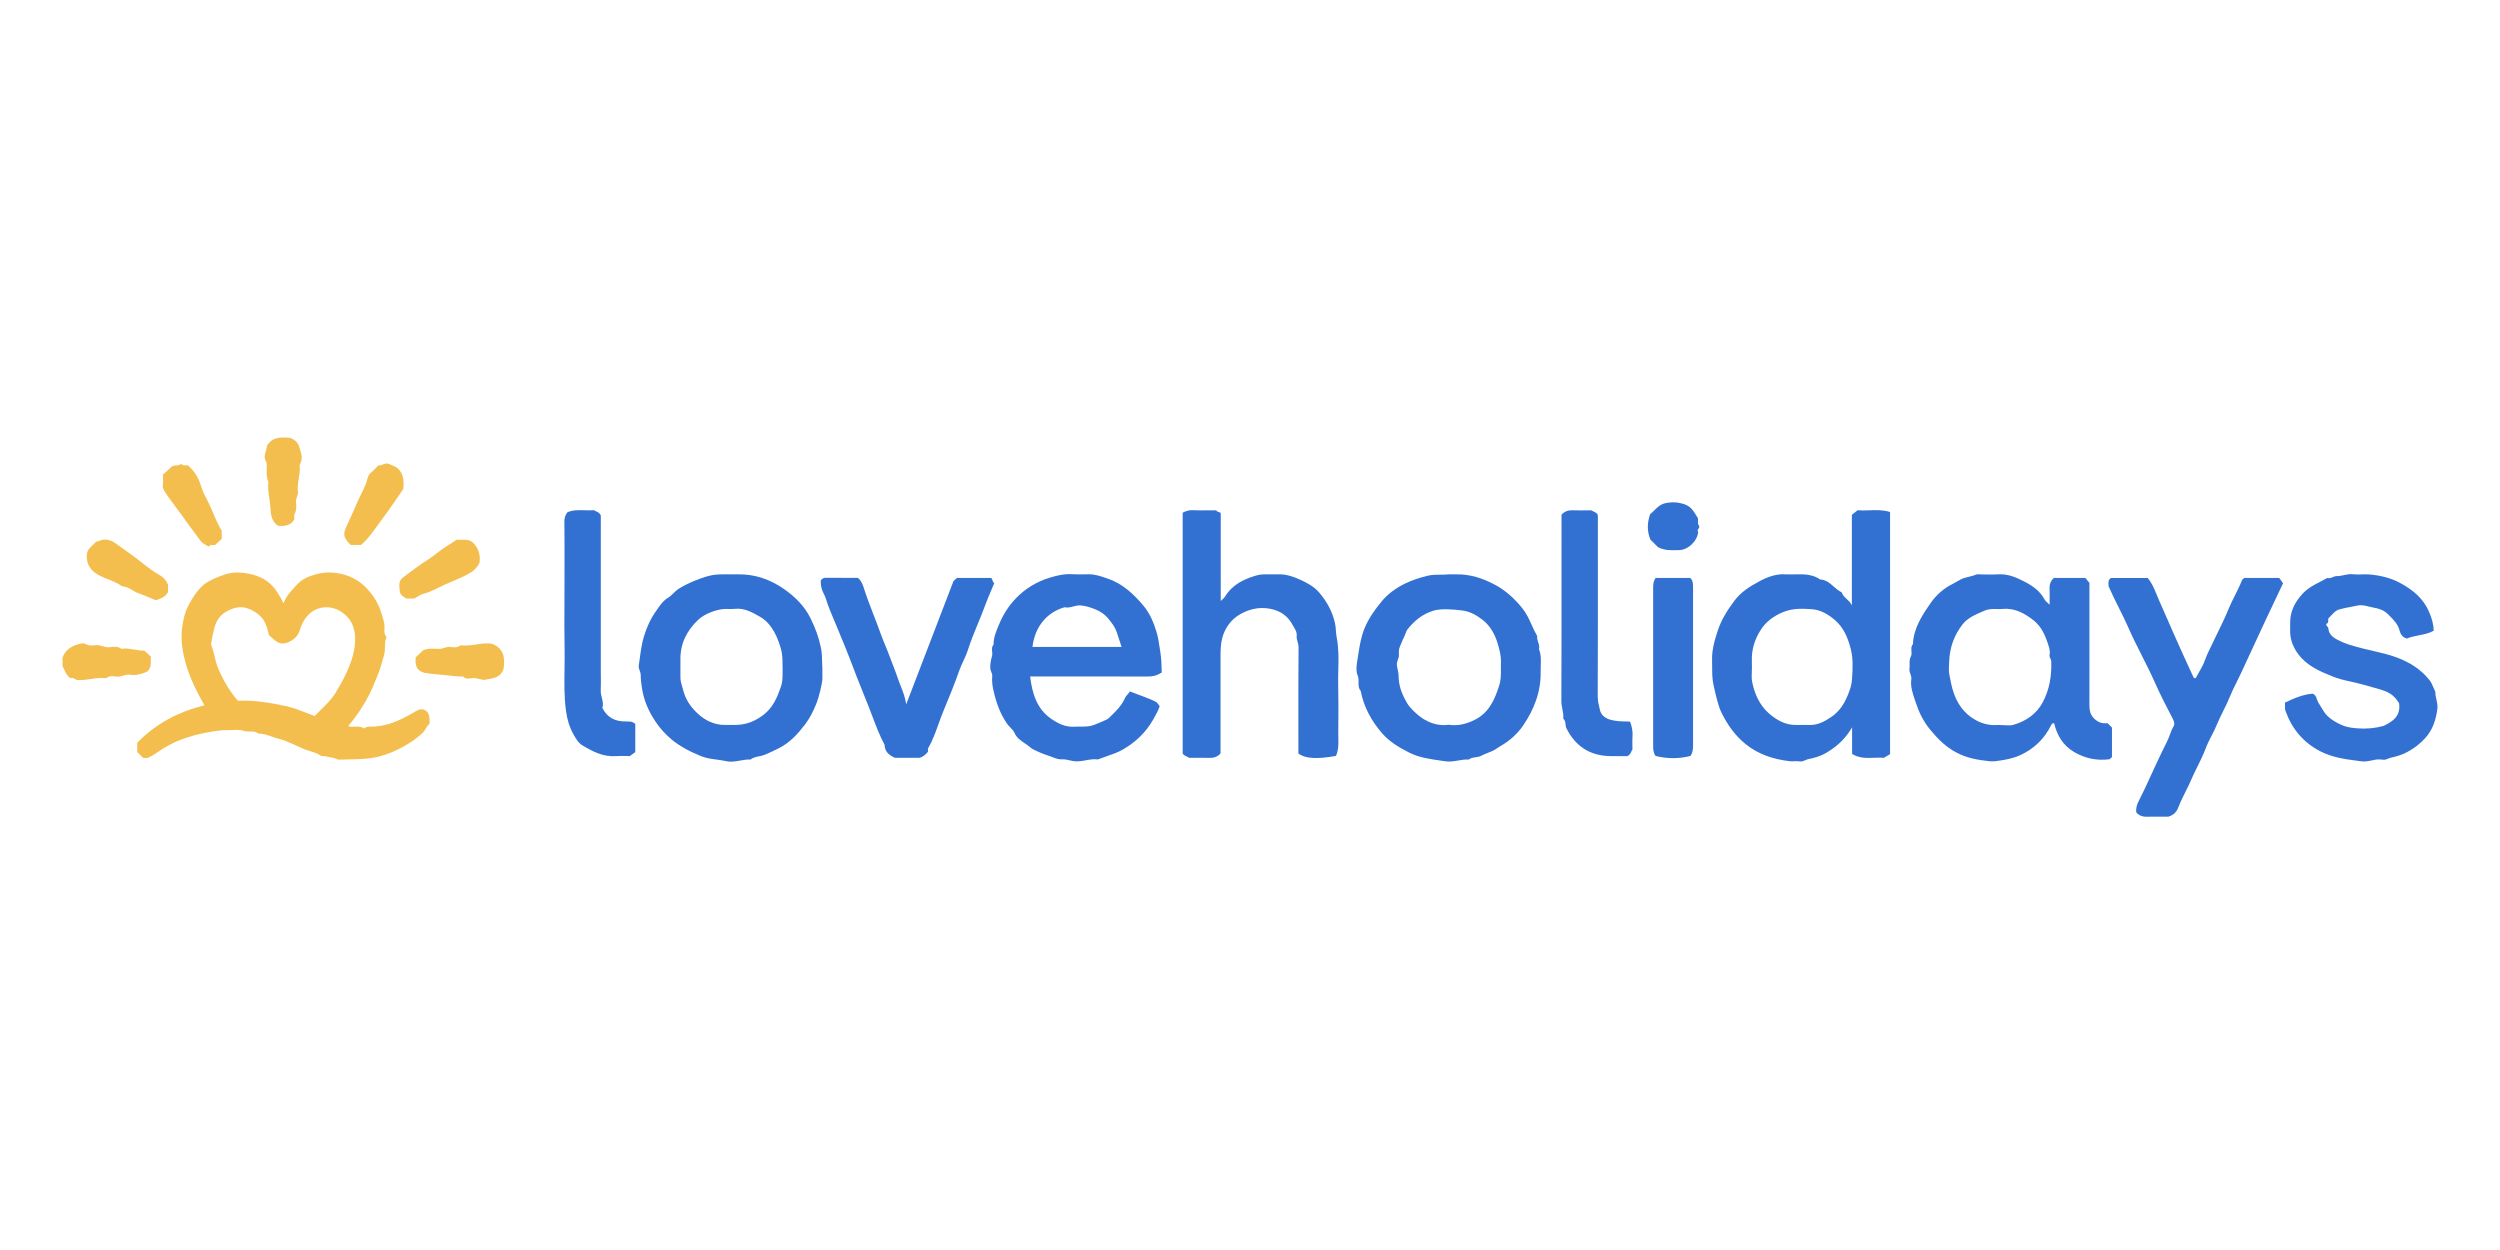 <svg width="200" height="100" viewBox="0 0 200 100" fill="none" xmlns="http://www.w3.org/2000/svg">
<path d="M7.706 43.315C7.88 43.345 8.008 43.22 8.143 43.193C8.517 43.121 8.894 43.212 9.204 43.439C9.91 43.957 10.647 44.436 11.328 44.993C11.783 45.364 12.264 45.718 12.771 46.009C13.076 46.184 13.289 46.4 13.444 46.776V47.374C13.228 47.751 12.863 47.901 12.458 48.017C12.026 47.84 11.58 47.638 11.118 47.477C10.652 47.316 10.287 46.929 9.766 46.904C9.174 46.469 8.437 46.328 7.808 45.957C7.235 45.619 6.95 45.164 6.939 44.511C6.933 44.228 7.019 43.993 7.221 43.799C7.371 43.655 7.515 43.506 7.706 43.317V43.315Z" fill="#F4BE4E"/>
<path d="M28.058 43.594C27.338 42.913 27.491 42.597 27.792 41.949C28.089 41.312 28.379 40.664 28.656 40.024C28.908 39.443 29.26 38.895 29.404 38.258C29.44 38.102 29.545 37.898 29.723 37.765C29.925 37.615 30.085 37.413 30.265 37.233C30.567 37.261 30.825 36.964 31.154 37.13C31.42 37.263 31.725 37.321 31.919 37.571C32.29 37.986 32.329 38.51 32.257 39.13C31.764 39.836 31.251 40.62 30.689 41.368C30.113 42.129 29.62 42.96 28.878 43.597H28.055L28.058 43.594Z" fill="#F4BE4E"/>
<path d="M39.344 51.495C40.316 51.864 40.407 52.614 40.288 53.484C40.091 54.215 39.413 54.276 38.804 54.378C38.518 54.425 38.216 54.237 37.895 54.245C37.618 54.254 37.3 54.392 37.05 54.123C37.028 54.101 36.962 54.123 36.915 54.121C36.491 54.115 36.073 54.054 35.655 54.013C35.056 53.955 34.453 53.91 33.971 53.827C33.207 53.625 33.231 53.096 33.251 52.589C33.423 52.426 33.589 52.271 33.843 52.03C34.17 51.85 34.669 51.903 35.159 51.908C35.45 51.911 35.694 51.717 36.001 51.756C36.281 51.792 36.588 51.836 36.843 51.628C36.857 51.617 36.887 51.626 36.912 51.628C37.754 51.72 38.568 51.368 39.344 51.498V51.495Z" fill="#F4BE4E"/>
<path d="M21.351 35.679C21.786 34.92 22.481 34.978 23.204 35.023C23.536 35.142 23.838 35.383 23.94 35.754C24.062 36.189 24.27 36.64 24.018 37.1C23.982 37.166 23.965 37.224 23.971 37.288C24.054 37.969 23.744 38.626 23.835 39.304C23.879 39.628 23.63 39.886 23.68 40.215C23.724 40.517 23.727 40.833 23.561 41.129C23.503 41.235 23.552 41.401 23.552 41.539C23.262 42.035 22.799 42.118 22.248 42.063C21.744 41.744 21.655 41.168 21.636 40.645C21.608 39.947 21.376 39.266 21.476 38.559C21.273 38.111 21.34 37.634 21.343 37.166C21.343 36.959 21.19 36.823 21.176 36.604C21.157 36.252 21.356 35.962 21.345 35.679H21.351Z" fill="#F4BE4E"/>
<path d="M36.524 43.179C36.726 43.179 36.956 43.179 37.186 43.179C37.604 43.173 37.881 43.386 38.1 43.727C38.369 44.143 38.416 44.591 38.369 44.996C38.147 45.494 37.795 45.74 37.366 45.968C36.798 46.27 36.195 46.494 35.613 46.757C35.034 47.017 34.483 47.361 33.849 47.51C33.608 47.568 33.395 47.748 33.148 47.884H32.508C32.281 47.71 32.018 47.663 31.977 47.267C31.924 46.746 31.891 46.458 32.268 46.175C32.916 45.691 33.561 45.195 34.245 44.763C34.73 44.458 35.148 44.073 35.624 43.76C35.915 43.569 36.222 43.403 36.524 43.179Z" fill="#F4BE4E"/>
<path d="M5.003 52.592C5.249 51.988 5.681 51.703 6.243 51.545C6.448 51.487 6.7 51.423 6.828 51.507C7.113 51.689 7.404 51.639 7.681 51.614C8.052 51.581 8.359 51.808 8.73 51.778C9.054 51.75 9.409 51.673 9.708 51.905C10.345 51.808 10.951 52.077 11.555 52.049C11.738 52.218 11.904 52.376 12.07 52.531C12.029 52.913 12.173 53.312 11.805 53.705C11.431 53.897 10.929 54.057 10.389 53.977C10.04 53.924 9.752 54.146 9.409 54.132C9.107 54.118 8.772 54.01 8.498 54.259C7.725 54.151 6.977 54.453 6.205 54.403C6 54.389 5.867 54.154 5.643 54.259C5.305 54.043 5.197 53.669 5 53.285V52.592H5.003Z" fill="#F4BE4E"/>
<path d="M13.034 37.967C13.264 37.759 13.494 37.574 13.699 37.36C13.921 37.128 14.283 37.346 14.486 37.089C14.63 37.305 14.857 37.202 15.039 37.23C15.568 37.695 15.903 38.255 16.1 38.939C16.227 39.379 16.474 39.8 16.682 40.213C17.047 40.936 17.277 41.725 17.737 42.445V43.121C17.587 43.256 17.416 43.409 17.202 43.603C17.083 43.633 16.851 43.508 16.709 43.73C16.125 43.436 16.15 43.414 15.66 42.747C15.23 42.165 14.798 41.586 14.38 40.996C14.001 40.459 13.583 39.95 13.223 39.401C13.115 39.235 12.993 39.036 13.029 38.789C13.065 38.54 13.037 38.285 13.037 37.967H13.034Z" fill="#F4BE4E"/>
<path fill-rule="evenodd" clip-rule="evenodd" d="M22.676 48.276C22.9 47.684 23.267 47.294 23.631 46.907C23.681 46.855 23.73 46.802 23.779 46.749C24.173 46.325 24.677 46.117 25.189 45.968C25.605 45.846 26.053 45.774 26.51 45.801C27.529 45.868 28.416 46.184 29.174 46.906C29.831 47.532 30.277 48.261 30.531 49.116C30.552 49.186 30.573 49.255 30.595 49.325C30.677 49.586 30.76 49.848 30.764 50.13C30.764 50.188 30.76 50.247 30.756 50.306C30.741 50.515 30.726 50.726 30.894 50.906C30.916 50.93 30.911 51 30.894 51.041C30.801 51.278 30.797 51.529 30.793 51.777C30.79 51.977 30.787 52.176 30.736 52.362C30.722 52.413 30.709 52.463 30.695 52.514C30.556 53.016 30.417 53.525 30.213 54.01C30.146 54.167 30.082 54.326 30.019 54.484C29.876 54.839 29.733 55.194 29.557 55.539C29.091 56.453 28.529 57.297 27.856 58.089C28.028 58.153 28.21 58.144 28.392 58.134C28.639 58.121 28.885 58.109 29.105 58.278C29.252 58.184 29.404 58.125 29.595 58.128C30.88 58.156 31.996 57.644 33.074 57.007C33.092 56.995 33.111 56.984 33.13 56.973C33.441 56.786 33.778 56.584 34.157 56.926C34.384 57.198 34.381 57.552 34.356 57.923C34.218 58.013 34.138 58.15 34.057 58.291C33.995 58.398 33.932 58.508 33.841 58.599C33.085 59.349 31.661 60.18 30.337 60.518C29.524 60.725 28.719 60.738 27.913 60.751C27.65 60.755 27.388 60.759 27.125 60.77C27.017 60.775 26.928 60.733 26.837 60.691C26.752 60.652 26.665 60.612 26.56 60.607C26.45 60.6 26.34 60.573 26.23 60.546C26.063 60.505 25.894 60.464 25.715 60.49C25.442 60.282 25.122 60.185 24.802 60.089C24.63 60.036 24.458 59.984 24.292 59.914C24.087 59.828 23.885 59.735 23.682 59.642C23.207 59.422 22.73 59.202 22.218 59.078C22.04 59.035 21.867 58.973 21.694 58.912C21.357 58.792 21.02 58.673 20.65 58.688C20.457 58.509 20.229 58.516 19.995 58.522C19.828 58.527 19.657 58.532 19.495 58.469C19.246 58.371 18.954 58.386 18.662 58.401C18.531 58.407 18.401 58.414 18.274 58.411C17.675 58.392 17.096 58.501 16.512 58.611C16.421 58.629 16.33 58.646 16.238 58.663C15.74 58.754 15.277 58.901 14.804 59.056C13.979 59.33 13.231 59.734 12.522 60.233C12.311 60.38 12.087 60.515 11.852 60.618C11.771 60.652 11.672 60.643 11.573 60.634C11.528 60.63 11.484 60.626 11.442 60.626L10.979 60.164V59.427C12.455 57.895 14.278 56.932 16.355 56.431C15.745 55.356 15.197 54.265 14.865 53.093C14.596 52.149 14.435 51.16 14.574 50.177C14.66 49.568 14.793 48.95 15.095 48.391C15.41 47.804 15.768 47.25 16.269 46.801C16.629 46.477 17.551 46.087 18.058 45.937C18.504 45.804 18.947 45.771 19.387 45.821C20.387 45.932 21.481 46.247 22.19 47.397C22.222 47.449 22.256 47.501 22.29 47.554C22.419 47.755 22.558 47.971 22.676 48.276ZM17.449 53.456C17.853 54.406 18.349 55.281 19.036 56.062L19.041 56.059C20.39 55.998 21.642 56.231 22.877 56.489C23.417 56.601 23.939 56.805 24.464 57.009C24.7 57.102 24.936 57.194 25.175 57.278L26.04 56.414C26.341 56.112 26.632 55.771 26.843 55.428C27.161 54.907 27.471 54.364 27.729 53.797C28.13 52.911 28.432 52.024 28.41 51.036C28.391 50.174 28.086 49.488 27.366 48.986C26.427 48.338 25.292 48.504 24.622 49.233C24.317 49.562 24.12 49.967 24.001 50.357C23.843 50.878 23.566 51.144 23.093 51.365C22.661 51.567 22.334 51.49 22.002 51.238C21.861 51.132 21.733 51.008 21.625 50.903C21.58 50.859 21.538 50.819 21.5 50.784C21.329 49.969 21.157 49.427 20.39 48.953C19.869 48.629 19.318 48.455 18.656 48.679C17.875 48.942 17.382 49.388 17.163 50.185C17.061 50.565 16.981 50.941 16.917 51.327C16.898 51.44 16.878 51.57 16.92 51.67C17.034 51.95 17.103 52.241 17.173 52.534C17.247 52.844 17.32 53.156 17.449 53.456Z" fill="#F4BE4E"/>
<path d="M132.337 40.836C132.231 40.942 132.126 41.046 132.011 41.135V41.138C131.765 41.838 131.759 42.506 132.033 43.168L132.64 43.774C133.138 44.032 133.603 44.022 134.057 44.013C134.141 44.011 134.224 44.01 134.307 44.01C135.041 44.007 135.8 43.284 135.855 42.545C135.769 42.457 135.819 42.385 135.873 42.306C135.93 42.223 135.991 42.134 135.897 42.016C135.825 41.924 135.832 41.769 135.839 41.628C135.842 41.569 135.845 41.513 135.841 41.465C135.795 41.393 135.751 41.321 135.708 41.251C135.475 40.871 135.257 40.515 134.784 40.351C134.268 40.174 133.811 40.141 133.269 40.246C132.842 40.329 132.585 40.587 132.337 40.836Z" fill="#3271D2"/>
<path fill-rule="evenodd" clip-rule="evenodd" d="M151.209 60.33C151.04 60.429 150.89 60.518 150.699 60.632C150.443 60.603 150.177 60.613 149.907 60.623C149.327 60.645 148.729 60.667 148.168 60.316V58.189C147.623 59.12 146.936 59.734 146.094 60.23C145.629 60.504 145.138 60.635 144.645 60.737C144.563 60.755 144.486 60.788 144.408 60.822C144.265 60.883 144.12 60.946 143.945 60.911C143.813 60.886 143.675 60.893 143.536 60.9C143.419 60.906 143.301 60.912 143.186 60.898C141.901 60.742 140.707 60.377 139.663 59.541C138.802 58.848 138.206 57.992 137.725 57.026C137.466 56.508 137.267 55.624 137.127 55C137.112 54.93 137.096 54.862 137.082 54.799C136.975 54.322 136.974 53.85 136.973 53.378C136.972 53.201 136.972 53.024 136.966 52.847C136.935 52.002 137.173 51.196 137.434 50.413C137.722 49.548 138.206 48.79 138.76 48.05C139.289 47.344 139.99 46.917 140.702 46.53C141.333 46.186 142.039 45.901 142.809 45.945C143.107 45.962 143.406 45.954 143.707 45.946L143.709 45.945C144.377 45.932 145.036 45.954 145.615 46.358C146.077 46.378 146.388 46.652 146.699 46.926C146.898 47.101 147.096 47.276 147.335 47.386C147.405 47.615 147.574 47.771 147.744 47.929C147.903 48.076 148.063 48.224 148.149 48.435V41.182C148.239 41.112 148.324 41.045 148.429 40.962L148.431 40.96L148.433 40.958C148.485 40.917 148.541 40.873 148.606 40.822C148.891 40.847 149.191 40.836 149.501 40.825C150.051 40.804 150.63 40.783 151.206 40.961V60.327L151.209 60.33ZM140.151 53.351C140.151 53.305 140.151 53.258 140.152 53.212V53.212C140.153 53.12 140.154 53.028 140.151 52.935C140.101 52.008 140.369 51.155 140.857 50.393C141.278 49.734 141.884 49.285 142.637 48.972C143.407 48.651 144.183 48.684 144.953 48.737C145.62 48.784 146.224 49.127 146.747 49.565C147.487 50.183 147.83 51.011 148.063 51.927C148.253 52.674 148.213 53.42 148.173 54.157L148.168 54.235L148.165 54.292C148.132 54.88 147.913 55.458 147.645 56.007C147.379 56.547 147.005 57.007 146.537 57.333C146.013 57.696 145.432 58.023 144.739 57.998C144.393 57.987 144.047 57.992 143.701 57.998C142.84 58.009 142.15 57.621 141.521 57.078C141.128 56.738 140.826 56.32 140.605 55.865C140.4 55.447 140.256 54.985 140.17 54.528C140.122 54.265 140.134 53.992 140.146 53.718C140.151 53.597 140.156 53.475 140.156 53.354L140.151 53.351Z" fill="#3271D2"/>
<path fill-rule="evenodd" clip-rule="evenodd" d="M163.968 48.371C163.968 48.201 163.969 48.044 163.971 47.896C163.974 47.597 163.976 47.335 163.965 47.075C163.951 46.74 164.059 46.469 164.308 46.233H166.826C166.853 46.267 166.883 46.303 166.917 46.344L166.926 46.355L166.928 46.357C166.989 46.432 167.063 46.521 167.155 46.632V51.667C167.155 52.116 167.156 52.564 167.156 53.013C167.157 54.133 167.158 55.254 167.153 56.375C167.153 56.791 167.2 57.159 167.521 57.475C167.837 57.782 168.183 57.912 168.604 57.851L168.958 58.206V60.562C168.926 60.592 168.894 60.622 168.861 60.653C168.829 60.683 168.796 60.713 168.764 60.742C167.748 60.87 166.798 60.676 165.912 60.15C165.028 59.624 164.558 58.821 164.333 57.859C164.211 57.859 164.159 57.873 164.106 57.984C163.566 59.1 162.71 59.92 161.592 60.424C161.193 60.604 160.744 60.72 160.284 60.798C160.232 60.806 160.179 60.815 160.126 60.824C159.803 60.879 159.481 60.933 159.16 60.898C158.254 60.801 157.36 60.651 156.537 60.216C155.654 59.748 155.07 59.164 154.402 58.358C153.862 57.704 153.513 56.973 153.258 56.198C153.235 56.128 153.211 56.058 153.188 55.988C153.008 55.458 152.823 54.914 152.904 54.34C152.926 54.183 152.877 54.046 152.828 53.911C152.78 53.776 152.732 53.643 152.757 53.495C152.776 53.377 152.773 53.26 152.769 53.142C152.763 52.933 152.757 52.721 152.876 52.503C152.941 52.384 152.929 52.241 152.917 52.092C152.901 51.9 152.884 51.7 153.034 51.534C153.087 50.26 153.765 49.233 154.446 48.25C154.887 47.618 155.485 47.067 156.216 46.713C156.332 46.656 156.444 46.59 156.556 46.524C156.741 46.415 156.927 46.306 157.127 46.242C157.254 46.202 157.383 46.171 157.513 46.141C157.717 46.092 157.922 46.044 158.119 45.959C158.185 45.931 158.266 45.939 158.348 45.947C158.387 45.95 158.425 45.954 158.462 45.954C158.606 45.954 158.749 45.956 158.893 45.959C159.212 45.964 159.53 45.969 159.847 45.948C160.625 45.893 161.312 46.195 161.96 46.53C162.605 46.862 163.214 47.286 163.572 47.97C163.617 48.056 163.696 48.127 163.795 48.215C163.849 48.262 163.908 48.314 163.97 48.377L163.968 48.371ZM159.874 57.995C159.293 58.051 158.637 57.945 158.016 57.585C157.163 57.092 156.557 56.356 156.202 55.134C156.126 54.868 156.073 54.599 156.02 54.33L156.02 54.33C155.998 54.218 155.976 54.107 155.953 53.996C155.888 53.682 155.908 53.349 155.928 53.021L155.932 52.958L155.935 52.907L155.937 52.868C155.938 52.853 155.938 52.839 155.939 52.825C155.992 51.756 156.352 50.784 157.005 49.95C157.406 49.438 158.005 49.179 158.594 48.925L158.596 48.924C158.65 48.9 158.704 48.877 158.758 48.853C159.081 48.711 159.414 48.717 159.747 48.723C159.906 48.725 160.066 48.728 160.223 48.715C161.215 48.626 162.024 49.097 162.73 49.665C163.278 50.108 163.605 50.786 163.826 51.479C163.835 51.507 163.844 51.535 163.854 51.562C163.941 51.829 164.03 52.101 163.965 52.387C163.939 52.503 163.986 52.597 164.031 52.687C164.064 52.753 164.095 52.817 164.098 52.886C164.145 54.043 163.965 55.162 163.411 56.195C162.91 57.128 162.082 57.685 161.096 57.981C160.87 58.05 160.618 58.034 160.33 58.016C160.188 58.007 160.038 57.998 159.877 57.998L159.874 57.995Z" fill="#3271D2"/>
<path d="M103.871 60.283C104.411 60.69 105.353 60.748 106.87 60.474H106.879C107.092 59.975 107.08 59.489 107.067 59.008V59.004C107.064 58.875 107.06 58.747 107.062 58.618C107.063 58.428 107.064 58.238 107.066 58.048C107.074 56.969 107.082 55.889 107.056 54.81C107.045 54.401 107.055 53.991 107.065 53.581C107.086 52.716 107.107 51.851 106.934 50.989C106.9 50.815 106.887 50.639 106.874 50.461C106.859 50.264 106.845 50.065 106.801 49.867C106.596 48.928 106.153 48.128 105.541 47.41C105.117 46.915 104.558 46.621 103.971 46.358C103.392 46.1 102.899 45.948 102.409 45.948H101.163C100.897 45.948 100.648 45.992 100.384 46.073C99.39 46.377 98.532 46.84 97.975 47.759C97.933 47.828 97.872 47.884 97.795 47.953C97.754 47.99 97.708 48.032 97.659 48.081V41.052C97.607 40.994 97.541 40.974 97.48 40.955C97.404 40.932 97.334 40.91 97.299 40.825C97.115 40.825 96.93 40.826 96.746 40.828C96.285 40.831 95.824 40.834 95.364 40.816C95.081 40.805 94.848 40.9 94.613 41.016V60.288C94.698 60.41 94.814 60.463 94.926 60.515C94.996 60.548 95.064 60.579 95.123 60.626C95.275 60.626 95.427 60.625 95.578 60.624C95.958 60.622 96.337 60.62 96.715 60.632C97.069 60.643 97.374 60.571 97.643 60.277V52.49C97.643 52.022 97.654 51.562 97.767 51.091C97.956 50.304 98.476 49.543 99.221 49.133C99.853 48.784 100.653 48.51 101.636 48.706C102.459 48.87 103.051 49.305 103.425 50.022C103.454 50.077 103.487 50.132 103.52 50.187C103.641 50.39 103.766 50.6 103.735 50.864C103.718 51.031 103.762 51.187 103.806 51.345C103.845 51.483 103.885 51.623 103.885 51.775C103.866 53.946 103.868 56.115 103.87 58.283C103.871 58.95 103.871 59.616 103.871 60.283Z" fill="#3271D2"/>
<path fill-rule="evenodd" clip-rule="evenodd" d="M92.935 53.802C92.58 54.038 92.231 54.124 91.846 54.121C89.633 54.117 87.419 54.117 85.206 54.118H85.203C84.465 54.118 83.727 54.118 82.99 54.118H82.411C82.577 55.472 82.942 56.71 84.092 57.502C84.632 57.873 85.249 58.192 85.972 58.136C86.134 58.124 86.297 58.125 86.459 58.126C86.812 58.128 87.164 58.131 87.509 57.998C87.703 57.923 88.542 57.596 88.675 57.472L88.695 57.453C89.209 56.966 89.728 56.475 90.016 55.813C90.061 55.71 90.128 55.639 90.196 55.567C90.265 55.493 90.335 55.42 90.381 55.312C90.572 55.385 90.761 55.455 90.947 55.525L90.95 55.526L90.95 55.526L90.951 55.527L90.955 55.528L90.956 55.529L90.957 55.529C91.339 55.672 91.713 55.812 92.082 55.965C92.556 56.162 92.569 56.183 92.752 56.473L92.774 56.508C92.635 56.893 92.45 57.228 92.256 57.563C91.669 58.585 90.877 59.352 89.855 59.948C89.428 60.196 88.978 60.35 88.529 60.504C88.297 60.584 88.065 60.664 87.836 60.756C87.507 60.709 87.184 60.767 86.861 60.824C86.539 60.882 86.216 60.939 85.886 60.892C85.78 60.877 85.676 60.852 85.572 60.827C85.378 60.781 85.183 60.735 84.972 60.748C84.705 60.764 84.453 60.669 84.203 60.574C84.178 60.565 84.154 60.556 84.129 60.546C84.098 60.535 84.067 60.524 84.036 60.513C84.008 60.502 83.979 60.492 83.95 60.482C83.913 60.469 83.876 60.456 83.839 60.444L83.837 60.443C83.622 60.368 83.405 60.293 83.197 60.2C83.151 60.179 83.105 60.159 83.058 60.139C82.826 60.039 82.59 59.938 82.408 59.779C82.278 59.667 82.135 59.57 81.991 59.472C81.662 59.249 81.331 59.024 81.153 58.621C81.083 58.46 80.957 58.332 80.829 58.202C80.736 58.107 80.642 58.011 80.566 57.901C80.015 57.103 79.705 56.231 79.489 55.295C79.395 54.894 79.342 54.5 79.378 54.104C79.391 53.97 79.345 53.859 79.301 53.749C79.264 53.66 79.228 53.571 79.223 53.47C79.207 53.129 79.267 52.811 79.362 52.487C79.395 52.371 79.383 52.248 79.371 52.124C79.352 51.932 79.333 51.739 79.486 51.57C79.476 51.032 79.677 50.549 79.876 50.069L79.909 49.988L79.924 49.953C80.242 49.183 80.685 48.477 81.256 47.881C82.001 47.103 82.912 46.541 83.953 46.222C84.546 46.04 85.144 45.896 85.776 45.937C86.099 45.958 86.422 45.952 86.746 45.947C86.861 45.945 86.976 45.943 87.091 45.943C87.614 45.938 88.092 46.105 88.575 46.275L88.576 46.275C88.607 46.286 88.638 46.297 88.67 46.308C89.827 46.713 90.686 47.524 91.45 48.424C91.963 49.028 92.287 49.773 92.516 50.534C92.644 50.958 92.71 51.396 92.776 51.834C92.792 51.937 92.807 52.04 92.824 52.143C92.91 52.684 92.929 53.212 92.94 53.794L92.935 53.802ZM85.169 48.579C83.782 48.975 82.793 50.1 82.596 51.753H89.725C89.687 51.635 89.65 51.52 89.614 51.407L89.611 51.398C89.518 51.105 89.43 50.828 89.334 50.554C89.198 50.16 88.945 49.842 88.69 49.521L88.681 49.51C88.395 49.152 88.022 48.906 87.615 48.742C87.238 48.593 86.847 48.46 86.427 48.432C86.233 48.42 86.048 48.469 85.865 48.517C85.636 48.578 85.41 48.638 85.169 48.579Z" fill="#3271D2"/>
<path fill-rule="evenodd" clip-rule="evenodd" d="M116.11 45.949C116.028 45.949 115.938 45.948 115.835 45.948V45.951C115.649 45.973 115.449 45.974 115.24 45.974C114.906 45.974 114.548 45.974 114.185 46.065C113.553 46.22 112.93 46.425 112.371 46.702C111.689 47.037 111.027 47.51 110.54 48.103C110.008 48.748 109.515 49.429 109.177 50.23C108.89 50.907 108.78 51.609 108.67 52.31C108.643 52.48 108.617 52.65 108.588 52.819C108.518 53.221 108.463 53.697 108.615 54.046C108.693 54.222 108.689 54.408 108.685 54.591C108.68 54.829 108.674 55.062 108.853 55.262C109.103 56.572 109.723 57.699 110.593 58.69C111.182 59.361 111.947 59.806 112.731 60.205C113.496 60.595 114.335 60.716 115.172 60.837C115.322 60.858 115.472 60.88 115.622 60.903C115.967 60.957 116.303 60.9 116.64 60.843C116.926 60.794 117.211 60.746 117.502 60.765C117.659 60.634 117.847 60.608 118.035 60.583C118.169 60.565 118.304 60.547 118.427 60.49C118.699 60.366 118.97 60.241 119.25 60.139C119.457 60.063 119.636 59.946 119.816 59.828C119.906 59.769 119.996 59.71 120.089 59.657C120.784 59.252 121.396 58.701 121.834 58.065C122.714 56.782 123.285 55.348 123.252 53.747C123.248 53.583 123.254 53.418 123.26 53.253C123.277 52.808 123.294 52.364 123.116 51.936C123.172 51.739 123.113 51.559 123.054 51.378C123.001 51.217 122.949 51.057 122.977 50.886C122.806 50.599 122.669 50.296 122.532 49.992C122.328 49.536 122.122 49.079 121.795 48.671C121.169 47.89 120.468 47.25 119.599 46.782C118.629 46.261 117.605 45.926 116.486 45.948C116.37 45.95 116.252 45.95 116.11 45.949ZM115.904 57.979C115.118 58.089 114.423 57.876 113.772 57.452C113.398 57.209 112.814 56.66 112.592 56.289C112.188 55.608 111.889 54.904 111.889 54.085C111.889 53.923 111.854 53.76 111.819 53.594C111.79 53.457 111.76 53.317 111.75 53.176C111.739 53.028 111.786 52.899 111.832 52.772C111.876 52.654 111.919 52.536 111.913 52.404C111.913 52.388 111.912 52.373 111.912 52.358L111.912 52.352C111.903 52.135 111.895 51.923 112.01 51.686C112.058 51.591 112.098 51.488 112.138 51.384C112.19 51.249 112.243 51.112 112.315 50.983C112.363 50.896 112.397 50.801 112.431 50.706C112.477 50.577 112.523 50.448 112.603 50.346C113.146 49.659 113.805 49.119 114.661 48.859C115.281 48.67 116.212 48.742 116.968 48.837C117.638 48.92 118.175 49.249 118.646 49.62C119.203 50.061 119.574 50.714 119.793 51.41C119.956 51.933 120.094 52.465 120.075 53.021C120.07 53.179 120.071 53.337 120.072 53.494C120.075 53.943 120.079 54.39 119.939 54.833C119.585 55.957 119.122 57.009 118.003 57.574C117.353 57.904 116.649 58.1 115.904 57.981V57.979Z" fill="#3271D2"/>
<path fill-rule="evenodd" clip-rule="evenodd" d="M65.791 53.415C65.791 53.523 65.79 53.624 65.79 53.721V53.721C65.788 53.902 65.786 54.067 65.791 54.232C65.808 54.6 65.517 55.791 65.276 56.37C65.044 56.929 64.778 57.464 64.41 57.948C63.836 58.701 63.208 59.397 62.352 59.834C61.972 60.028 61.59 60.214 61.194 60.377C61.046 60.439 60.888 60.471 60.73 60.503C60.486 60.552 60.243 60.602 60.039 60.762C59.759 60.749 59.482 60.798 59.206 60.847C58.835 60.912 58.466 60.978 58.093 60.892C57.843 60.835 57.591 60.802 57.339 60.768C56.926 60.713 56.513 60.658 56.112 60.502C55.27 60.172 54.343 59.685 53.7 59.136C53.215 58.721 52.792 58.261 52.44 57.729C51.911 56.932 51.523 56.087 51.368 55.123C51.307 54.747 51.258 54.378 51.258 54.002C51.258 53.882 51.219 53.773 51.179 53.664C51.13 53.527 51.081 53.389 51.105 53.226C51.133 53.043 51.157 52.86 51.181 52.677C51.261 52.082 51.34 51.49 51.518 50.906C51.745 50.155 52.069 49.454 52.518 48.834C52.557 48.78 52.595 48.725 52.634 48.669C52.852 48.358 53.077 48.035 53.434 47.826C53.599 47.73 53.736 47.595 53.876 47.459C54.009 47.329 54.145 47.197 54.307 47.095C54.977 46.671 55.979 46.261 56.722 46.067C57.123 45.962 57.514 45.951 57.913 45.945C58.096 45.944 58.28 45.945 58.464 45.945H58.465C58.649 45.946 58.835 45.947 59.02 45.945C60.397 45.926 61.635 46.355 62.745 47.139C63.604 47.746 64.346 48.466 64.831 49.441C65.276 50.335 65.495 51.008 65.67 51.794C65.755 52.182 65.762 52.565 65.769 52.929C65.772 53.095 65.775 53.258 65.786 53.415H65.791ZM62.605 53.853C62.605 53.736 62.605 53.62 62.609 53.506V53.503C62.605 53.373 62.603 53.245 62.602 53.119V53.119C62.598 52.713 62.594 52.323 62.482 51.93C62.244 51.099 61.809 49.911 60.784 49.33C60.164 48.978 59.527 48.618 58.757 48.709C58.6 48.728 58.438 48.724 58.278 48.719C58.207 48.717 58.135 48.715 58.065 48.715C57.381 48.715 56.364 49.1 55.863 49.576C54.941 50.446 54.412 51.495 54.434 52.789C54.442 53.251 54.44 53.711 54.434 54.173C54.43 54.451 54.508 54.71 54.586 54.969C54.614 55.063 54.642 55.158 54.667 55.254C54.847 55.957 55.234 56.527 55.747 57.02C56.386 57.638 57.134 58.006 58.043 57.995H58.735C59.527 58.006 60.211 57.79 60.887 57.328C61.853 56.67 62.165 55.798 62.468 54.953L62.474 54.938C62.605 54.574 62.605 54.206 62.605 53.853Z" fill="#3271D2"/>
<path d="M194.689 50.467L194.692 50.465L194.689 50.468L194.689 50.467Z" fill="#3271D2"/>
<path d="M194.689 50.467C194.317 50.668 193.911 50.748 193.509 50.826C193.18 50.89 192.855 50.953 192.554 51.083C192.191 51 192.033 50.703 191.972 50.46C191.841 49.934 191.494 49.591 191.145 49.244C191.104 49.204 191.063 49.163 191.022 49.122C190.723 48.82 190.294 48.676 189.925 48.618C189.794 48.597 189.664 48.564 189.532 48.53C189.23 48.454 188.925 48.376 188.604 48.444C188.433 48.48 188.26 48.513 188.087 48.546C187.769 48.606 187.45 48.666 187.139 48.754C186.882 48.825 186.702 49.018 186.517 49.217C186.445 49.294 186.373 49.371 186.295 49.443C186.251 49.492 186.254 49.562 186.256 49.635C186.26 49.741 186.265 49.851 186.123 49.9C186.072 50.002 186.125 50.057 186.181 50.115C186.221 50.157 186.262 50.2 186.267 50.263C186.303 50.692 186.566 50.947 186.943 51.152C187.632 51.526 188.377 51.714 189.125 51.903C189.374 51.966 189.625 52.023 189.876 52.081C190.505 52.227 191.135 52.373 191.745 52.6C192.778 52.985 193.689 53.553 194.373 54.428C194.504 54.595 194.59 54.798 194.684 55.02C194.729 55.126 194.776 55.237 194.83 55.35C194.816 55.541 194.862 55.739 194.909 55.946C194.966 56.195 195.026 56.458 194.988 56.735C194.869 57.591 194.625 58.377 194.024 59.039C193.612 59.496 193.135 59.862 192.609 60.147C192.202 60.369 191.739 60.518 191.285 60.612C191.207 60.629 191.133 60.66 191.059 60.69C190.932 60.743 190.804 60.797 190.654 60.776C190.449 60.748 190.233 60.74 190.033 60.776C189.949 60.791 189.865 60.809 189.781 60.826C189.495 60.886 189.209 60.947 188.912 60.906C188.811 60.892 188.71 60.879 188.608 60.865C187.572 60.728 186.539 60.59 185.583 60.083C184.229 59.369 183.343 58.286 182.836 56.862C182.79 56.733 182.793 56.604 182.798 56.462V56.462C182.8 56.382 182.803 56.299 182.797 56.209C183.525 55.863 184.268 55.541 185.037 55.494C185.251 55.619 185.301 55.779 185.342 55.911L185.345 55.921C185.422 56.158 185.554 56.36 185.686 56.561C185.754 56.665 185.822 56.768 185.882 56.876C186.209 57.464 187.023 57.893 187.527 58.075C187.871 58.2 188.253 58.242 188.621 58.269C189.297 58.319 189.97 58.267 190.679 58.075C191.402 57.735 192.08 57.289 191.925 56.256C191.474 55.536 191.086 55.342 190.147 55.076C189.421 54.868 188.699 54.664 187.962 54.506C187.502 54.409 187.04 54.29 186.602 54.115C185.58 53.711 184.564 53.265 183.877 52.354C183.481 51.831 183.223 51.232 183.212 50.554C183.211 50.462 183.212 50.371 183.213 50.279V50.277C183.214 50.161 183.215 50.046 183.212 49.931C183.185 48.972 183.556 48.2 184.207 47.499C184.627 47.045 185.147 46.778 185.669 46.51C185.842 46.421 186.015 46.332 186.184 46.236C186.344 46.283 186.484 46.227 186.625 46.17C186.731 46.127 186.838 46.084 186.954 46.087C187.145 46.09 187.33 46.05 187.516 46.01C187.742 45.961 187.971 45.911 188.214 45.94C188.447 45.967 188.683 45.96 188.92 45.953C189.123 45.947 189.326 45.941 189.527 45.956C190.396 46.026 191.23 46.22 192.011 46.638C193.024 47.181 193.869 47.876 194.334 48.967C194.561 49.498 194.702 50.021 194.689 50.467Z" fill="#3271D2"/>
<path d="M173.478 65.334C173.327 65.334 173.171 65.333 173.012 65.332C172.603 65.33 172.172 65.328 171.739 65.34C171.404 65.348 171.132 65.246 170.908 65.005C170.855 64.664 170.944 64.376 171.107 64.063C171.441 63.419 171.742 62.759 172.044 62.098L172.044 62.097C172.186 61.788 172.328 61.477 172.473 61.169L172.556 60.991L172.557 60.99C172.819 60.432 173.081 59.875 173.362 59.325C173.45 59.151 173.518 58.967 173.586 58.783C173.674 58.548 173.761 58.311 173.893 58.092C173.987 57.937 173.943 57.738 173.835 57.53C173.32 56.547 172.816 55.558 172.365 54.544C172.049 53.833 171.697 53.139 171.346 52.445L171.346 52.444L171.346 52.444C170.974 51.709 170.603 50.975 170.274 50.221C170.039 49.685 169.778 49.163 169.513 48.633C169.235 48.076 168.952 47.511 168.689 46.909C168.693 46.87 168.688 46.823 168.682 46.773C168.664 46.61 168.641 46.402 168.878 46.239H171.816C172.14 46.624 172.34 47.095 172.522 47.541C172.7 47.98 172.892 48.412 173.084 48.844L173.085 48.844L173.085 48.845L173.085 48.845C173.187 49.075 173.289 49.304 173.389 49.535C173.742 50.354 174.108 51.17 174.473 51.984L174.474 51.987L174.633 52.34C174.782 52.673 174.935 53.003 175.088 53.334L175.089 53.335C175.213 53.604 175.338 53.873 175.461 54.143L175.464 54.15C175.493 54.213 175.516 54.264 175.657 54.251C175.73 54.114 175.808 53.976 175.888 53.836L175.888 53.835L175.889 53.835C176.082 53.496 176.281 53.146 176.411 52.772C176.495 52.525 176.603 52.297 176.712 52.068C176.74 52.009 176.768 51.95 176.796 51.891C176.97 51.518 177.151 51.148 177.333 50.778C177.668 50.093 178.003 49.409 178.291 48.706C178.441 48.34 178.618 47.988 178.795 47.635L178.795 47.635C178.991 47.244 179.188 46.853 179.346 46.444C179.367 46.389 179.414 46.346 179.464 46.301C179.488 46.28 179.512 46.258 179.535 46.233H182.334C182.395 46.316 182.467 46.417 182.55 46.531L182.645 46.663C182.58 46.799 182.514 46.937 182.448 47.076C182.074 47.859 181.683 48.678 181.301 49.499C181.114 49.901 180.927 50.304 180.74 50.706L180.739 50.709L180.737 50.712L180.735 50.716C180.249 51.76 179.763 52.804 179.283 53.849C179.171 54.092 179.052 54.331 178.932 54.571L178.932 54.571C178.746 54.944 178.56 55.317 178.405 55.699C178.242 56.102 178.05 56.491 177.858 56.879L177.858 56.88L177.857 56.88C177.671 57.257 177.485 57.633 177.327 58.02C177.207 58.314 177.062 58.596 176.918 58.876L176.917 58.876L176.917 58.877L176.917 58.877C176.748 59.205 176.58 59.53 176.455 59.87C176.269 60.372 176.033 60.847 175.797 61.322C175.626 61.668 175.455 62.013 175.303 62.368C175.165 62.691 175.008 63.006 174.85 63.32C174.654 63.712 174.459 64.104 174.3 64.512C174.154 64.888 173.976 65.168 173.483 65.331L173.478 65.334Z" fill="#3271D2"/>
<path d="M71.599 60.626H73.546V60.629C73.884 60.543 74.064 60.341 74.244 60.133C74.244 60.106 74.241 60.077 74.237 60.048C74.23 59.982 74.223 59.915 74.249 59.867C74.605 59.254 74.842 58.592 75.078 57.93C75.201 57.588 75.323 57.245 75.462 56.91L75.517 56.776C75.945 55.74 76.376 54.698 76.745 53.636C76.834 53.379 76.95 53.131 77.066 52.883C77.194 52.608 77.323 52.333 77.415 52.047C77.652 51.299 77.95 50.575 78.248 49.851C78.453 49.352 78.658 48.853 78.844 48.346C78.98 47.974 79.136 47.608 79.298 47.228C79.379 47.037 79.462 46.843 79.544 46.643C79.453 46.598 79.427 46.516 79.4 46.433C79.377 46.359 79.353 46.286 79.284 46.236H76.559C76.476 46.31 76.401 46.376 76.35 46.42C76.311 46.455 76.286 46.476 76.282 46.48C75.709 47.973 75.146 49.441 74.584 50.906L74.57 50.941C73.883 52.731 73.197 54.519 72.496 56.347C72.415 55.783 72.234 55.327 72.06 54.891L72.06 54.89L72.06 54.89C71.984 54.699 71.909 54.511 71.846 54.32C71.717 53.938 71.572 53.56 71.426 53.181C71.341 52.962 71.257 52.743 71.175 52.523C71.068 52.229 70.948 51.94 70.829 51.65L70.829 51.65C70.696 51.328 70.564 51.006 70.447 50.678C70.273 50.188 70.085 49.702 69.897 49.217C69.615 48.489 69.332 47.761 69.098 47.014C69.012 46.749 68.891 46.438 68.627 46.228C68.417 46.228 68.207 46.228 67.996 46.229C67.361 46.23 66.722 46.231 66.082 46.222C65.9 46.22 65.778 46.281 65.664 46.425C65.653 46.674 65.675 46.917 65.764 47.183C65.804 47.303 65.858 47.414 65.912 47.524C65.971 47.643 66.029 47.761 66.068 47.89C66.248 48.488 66.492 49.062 66.735 49.635L66.736 49.636C66.825 49.847 66.915 50.059 67.002 50.271C67.113 50.547 67.227 50.822 67.341 51.097C67.562 51.63 67.784 52.163 67.985 52.7C68.332 53.635 68.704 54.56 69.075 55.485L69.075 55.485C69.204 55.807 69.333 56.128 69.461 56.45C69.57 56.726 69.675 57.004 69.781 57.282L69.781 57.282C70.074 58.06 70.369 58.84 70.763 59.577C70.782 60.103 71.095 60.413 71.599 60.626Z" fill="#3271D2"/>
<path d="M130.41 57.735C130.541 58.103 130.626 58.463 130.602 58.848C130.584 59.104 130.588 59.36 130.592 59.617C130.594 59.73 130.596 59.843 130.596 59.956C130.559 60.007 130.534 60.065 130.507 60.125C130.452 60.249 130.393 60.381 130.225 60.471C130.247 60.463 130.208 60.488 130.167 60.488C130.013 60.488 129.859 60.489 129.705 60.49C129.397 60.493 129.09 60.495 128.782 60.488C127.187 60.449 126.049 59.707 125.323 58.283C125.269 58.177 125.256 58.061 125.243 57.946C125.223 57.779 125.205 57.614 125.06 57.491C125.092 57.227 125.041 56.975 124.99 56.721C124.948 56.517 124.906 56.31 124.908 56.095C124.925 52.365 124.924 48.632 124.922 44.901V44.895C124.922 43.878 124.921 42.861 124.921 41.844V41.174C125.162 40.919 125.434 40.811 125.769 40.822C126.158 40.835 126.548 40.831 126.939 40.828C127.057 40.827 127.174 40.825 127.292 40.825C127.348 40.86 127.408 40.886 127.469 40.913C127.587 40.965 127.706 41.018 127.788 41.129C127.793 41.144 127.799 41.158 127.805 41.171C127.817 41.198 127.829 41.224 127.829 41.251C127.829 42.363 127.83 43.474 127.83 44.586V44.587C127.832 48.295 127.833 52.004 127.818 55.71C127.818 56.072 127.901 56.411 127.982 56.741L127.982 56.741L128.001 56.821C128.098 57.225 128.439 57.48 128.893 57.596C129.339 57.71 129.776 57.715 130.222 57.721C130.252 57.721 130.281 57.723 130.309 57.726C130.318 57.727 130.327 57.728 130.336 57.728C130.362 57.731 130.388 57.734 130.413 57.735H130.41Z" fill="#3271D2"/>
<path d="M50.823 60.169V57.909C50.543 57.718 50.543 57.718 50.056 57.718C49.244 57.721 48.593 57.444 48.186 56.627C48.282 56.369 48.217 56.107 48.149 55.835C48.1 55.638 48.05 55.436 48.059 55.226C48.076 54.858 48.072 54.488 48.068 54.119C48.066 53.958 48.064 53.797 48.064 53.636V41.254C48.064 41.212 48.039 41.174 48.048 41.199C47.957 41.03 47.826 40.97 47.7 40.913C47.638 40.885 47.576 40.857 47.522 40.816C47.275 40.836 47.026 40.828 46.779 40.821C46.296 40.806 45.82 40.792 45.389 40.983C45.215 41.224 45.151 41.44 45.151 41.697C45.163 42.956 45.162 44.204 45.16 45.468C45.16 45.892 45.159 46.318 45.159 46.746C45.159 47.258 45.157 47.769 45.155 48.281V48.282C45.15 49.476 45.144 50.67 45.167 51.864C45.178 52.407 45.17 52.951 45.162 53.494V53.495C45.145 54.615 45.127 55.737 45.278 56.86C45.37 57.544 45.553 58.178 45.882 58.757L45.888 58.767C46.066 59.083 46.265 59.435 46.599 59.635C47.425 60.128 48.272 60.568 49.288 60.49C49.541 60.471 49.797 60.476 50.053 60.481C50.165 60.483 50.278 60.485 50.39 60.485L50.382 60.49C50.394 60.488 50.403 60.486 50.411 60.484C50.426 60.483 50.438 60.48 50.441 60.479C50.444 60.478 50.437 60.479 50.411 60.484C50.406 60.485 50.4 60.485 50.394 60.485H50.39C50.514 60.394 50.608 60.325 50.682 60.272L50.686 60.269L50.687 60.268L50.689 60.267L50.69 60.266C50.745 60.226 50.788 60.195 50.823 60.169Z" fill="#3271D2"/>
<path d="M132.454 46.233H135.218C135.445 46.441 135.445 46.724 135.445 47.014C135.443 51.235 135.443 55.456 135.445 59.676C135.445 59.95 135.407 60.2 135.254 60.468C134.34 60.709 133.396 60.715 132.449 60.477C132.266 60.233 132.252 59.95 132.252 59.657C132.258 55.458 132.258 51.263 132.252 47.064C132.252 46.771 132.263 46.488 132.454 46.236V46.233Z" fill="#3271D2"/>
</svg>

